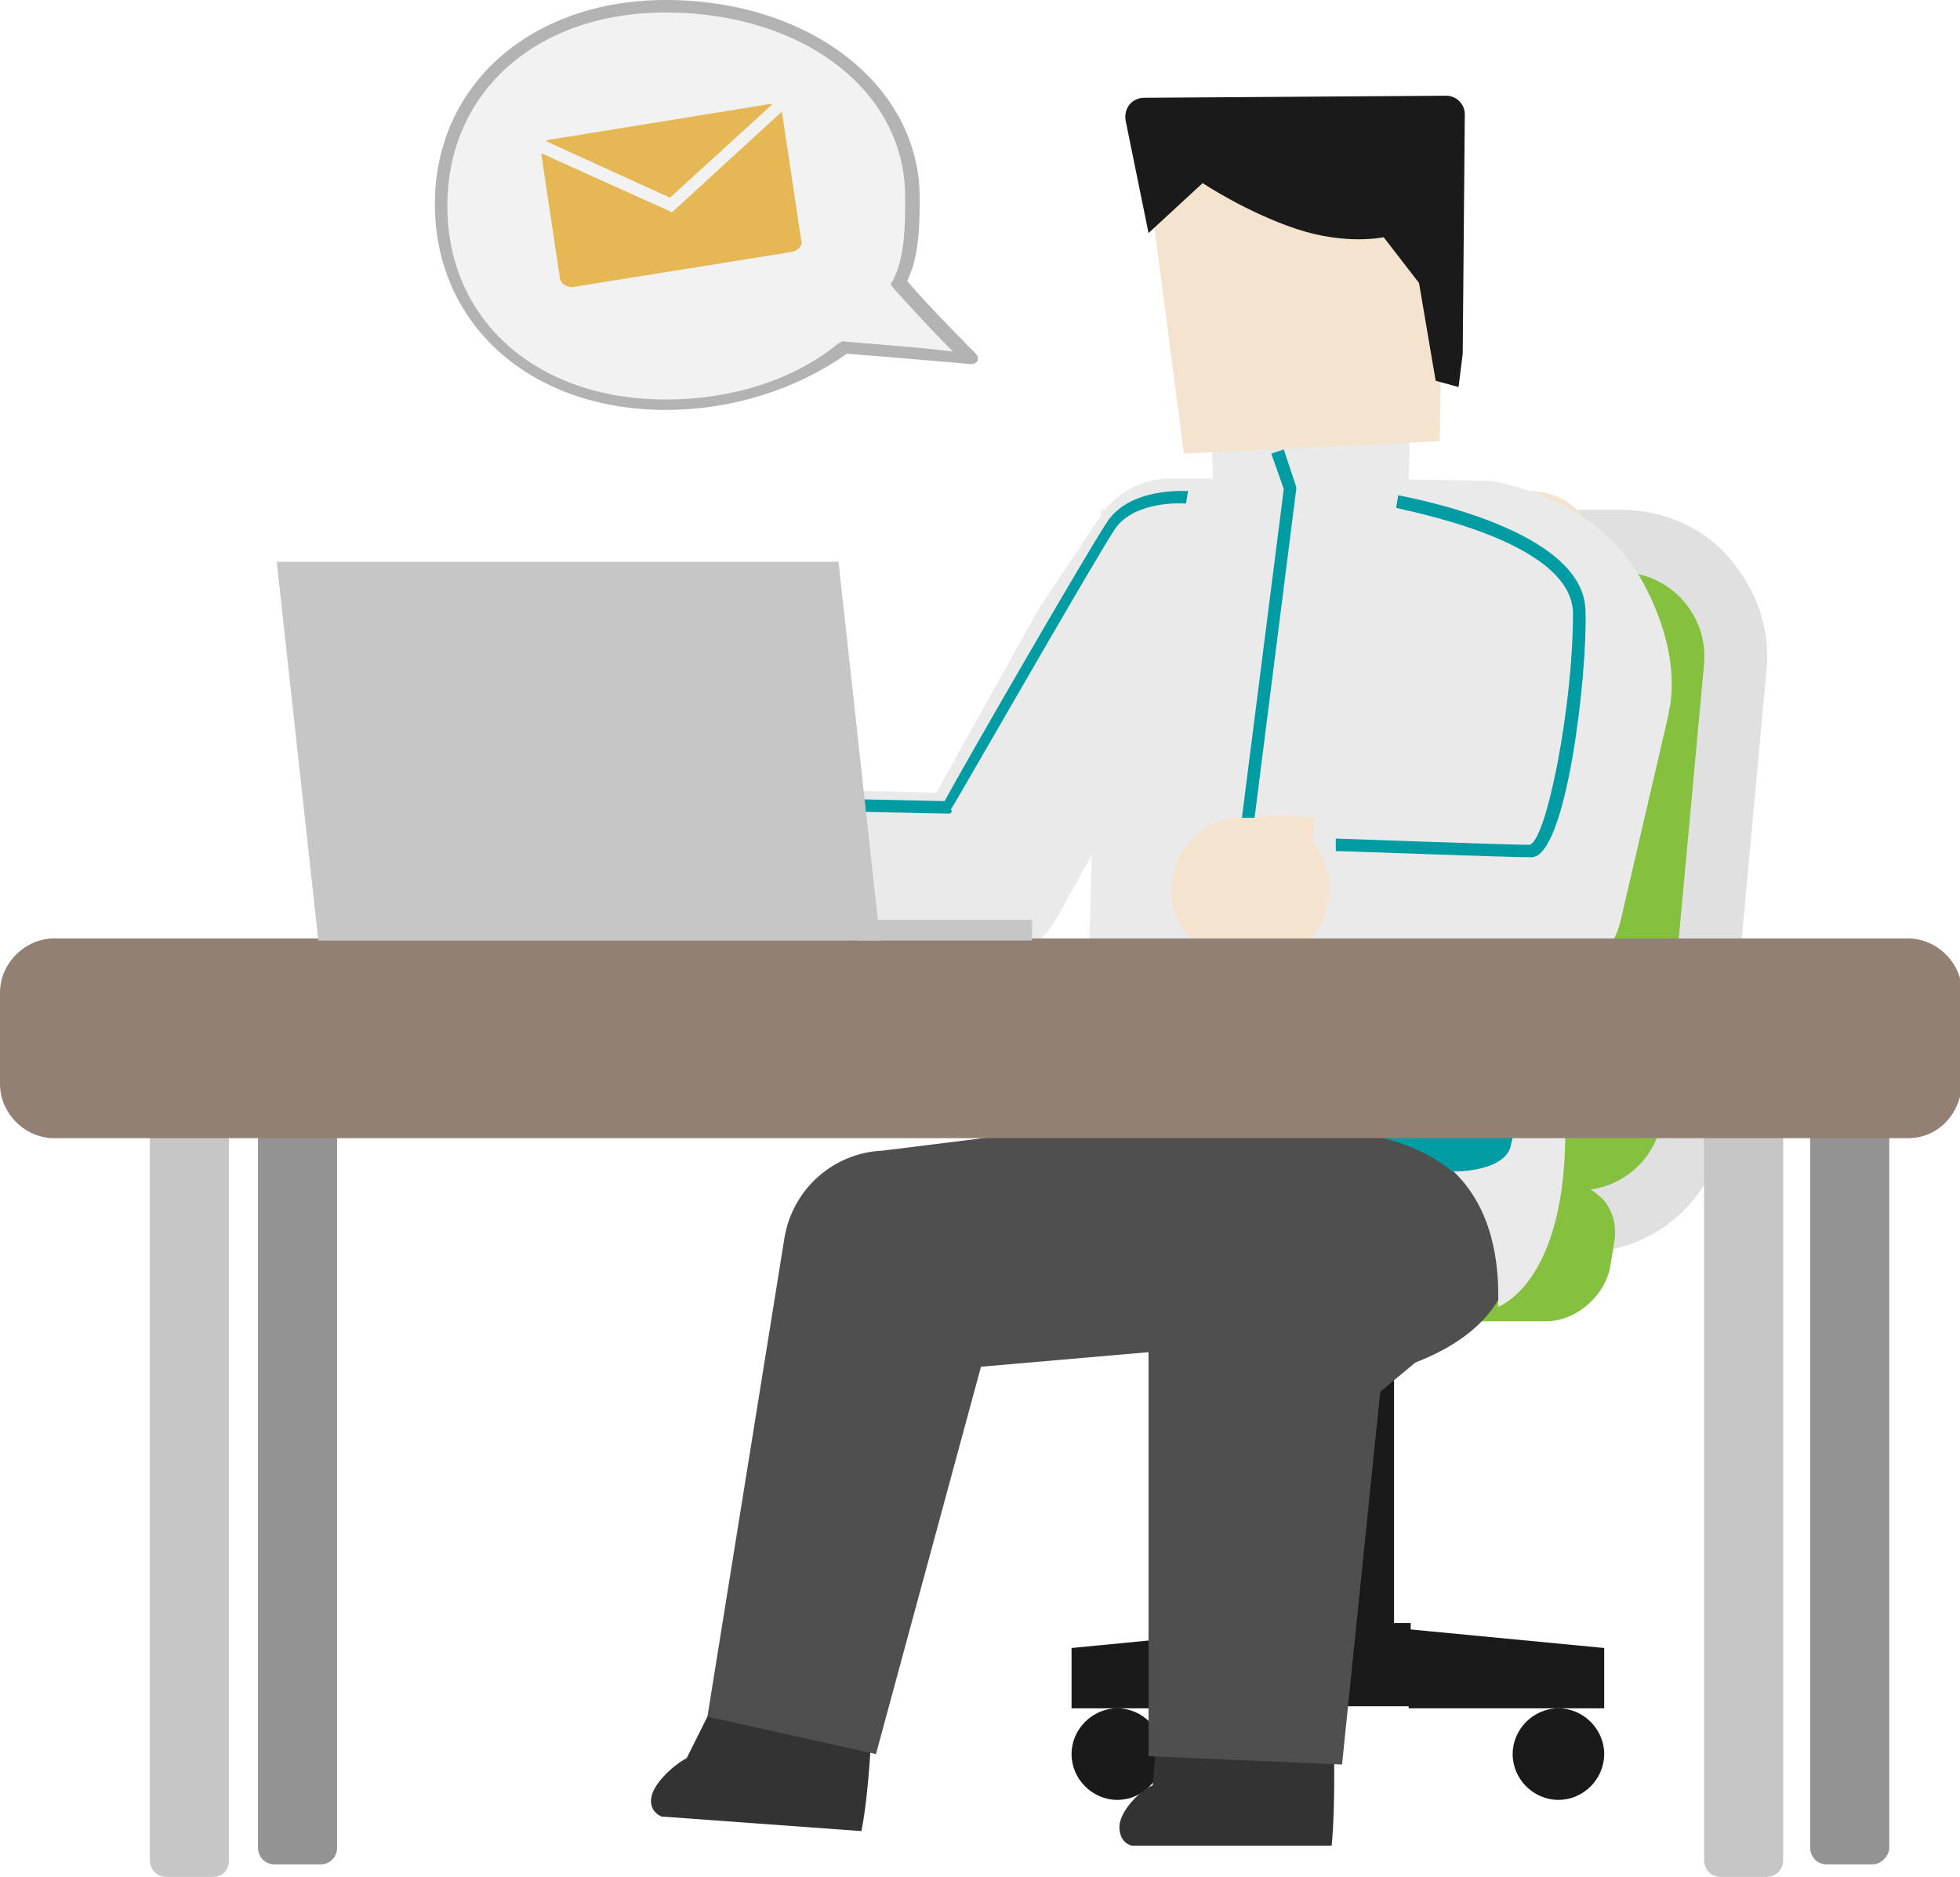 <?xml version="1.0" encoding="utf-8"?>
<!-- Generator: Adobe Illustrator 27.2.0, SVG Export Plug-In . SVG Version: 6.00 Build 0)  -->
<svg version="1.1" id="レイヤー_1" xmlns="http://www.w3.org/2000/svg" xmlns:xlink="http://www.w3.org/1999/xlink" x="0px"
	 y="0px" width="94.2px" height="90.2px" viewBox="0 0 94.2 90.2" style="enable-background:new 0 0 94.2 90.2;"
	 xml:space="preserve">
<style type="text/css">
	.st0{fill:#1A1A1A;}
	.st1{fill:#86C03F;}
	.st2{fill:#E0E0E0;}
	.st3{fill:#333333;}
	.st4{fill:#4F4F4F;}
	.st5{fill:#EAEAEA;}
	.st6{fill:#009CA4;}
	.st7{fill:#F4E3CE;}
	.st8{fill:#C6C6C6;}
	.st9{fill:#939393;}
	.st10{fill:#938075;}
	.st11{fill:#F2F2F2;}
	.st12{fill:#B3B3B3;}
	.st13{fill:#E5B855;}
</style>
<g>
	<g>
		<g>
			<rect x="61.6" y="61.9" class="st0" width="5.4" height="18.2"/>
		</g>
		<g>
			<rect x="60.8" y="78" class="st0" width="7" height="4"/>
		</g>
		<g>
			<polygon class="st0" points="67.7,78.3 77.1,79.2 77.1,82.1 67.7,82.1 67.7,78.3 			"/>
		</g>
		<g>
			<path class="st0" d="M74.9,86.5c-1.2,0-2.2-1-2.2-2.2s1-2.2,2.2-2.2s2.2,1,2.2,2.2S76.1,86.5,74.9,86.5z"/>
		</g>
		<g>
			<polygon class="st0" points="51.5,79.2 60.8,78.3 60.8,82.1 51.5,82.1 51.5,79.2 			"/>
		</g>
		<g>
			<path class="st0" d="M53.7,86.5c-1.2,0-2.2-1-2.2-2.2s1-2.2,2.2-2.2s2.2,1,2.2,2.2S54.9,86.5,53.7,86.5z"/>
		</g>
		<g>
			<g>
				<path class="st1" d="M60.7,58.7c-1.5,0-3-0.7-4.1-1.8c-1-1.1-1.5-2.7-1.4-4.2l2-21.7c0.3-2.8,2.6-5,5.5-5h15.2
					c1.5,0,3,0.7,4.1,1.8c1,1.1,1.5,2.7,1.4,4.2l-2,21.7c-0.3,2.8-2.6,5-5.5,5H60.7z"/>
			</g>
			<g>
				<path class="st2" d="M77.9,27.5c2.3,0,4.2,2,4,4.4l-2,21.7c-0.2,2-1.9,3.6-4,3.6H60.7c-2.3,0-4.2-2-4-4.4l2-21.7
					c0.2-2,1.9-3.6,4-3.6H77.9 M77.9,24.5H62.7c-3.6,0-6.6,2.7-6.9,6.3l-2,21.7c-0.2,2,0.5,3.9,1.8,5.4c1.3,1.4,3.2,2.3,5.2,2.3
					h15.2c3.6,0,6.6-2.7,6.9-6.3l2-21.7c0.2-2-0.5-3.9-1.8-5.4C81.8,25.3,79.9,24.5,77.9,24.5L77.9,24.5z"/>
			</g>
		</g>
		<g>
			<path class="st1" d="M47.2,63h27.1c1.3,0,2.4-1,2.6-2.3l0.2-1.2c0.2-1.3-0.7-2.3-1.9-2.3H48c-1.3,0-2.4,1-2.6,2.3l-0.2,1.2
				C45.1,61.9,46,63,47.2,63z"/>
			<path class="st1" d="M74.3,63.5H47.2c-0.7,0-1.4-0.3-1.9-0.8c-0.5-0.5-0.7-1.3-0.6-2l0.2-1.2c0.2-1.5,1.6-2.7,3.1-2.7h27.1
				c0.7,0,1.4,0.3,1.9,0.8c0.5,0.5,0.7,1.3,0.6,2l-0.2,1.2C77.2,62.2,75.8,63.5,74.3,63.5z M48,57.7c-1,0-1.9,0.8-2.1,1.8l-0.2,1.2
				c-0.1,0.5,0.1,0.9,0.3,1.2c0.3,0.3,0.7,0.5,1.1,0.5h27.1c1,0,1.9-0.8,2.1-1.8l0.2-1.2c0.1-0.5-0.1-0.9-0.3-1.2
				c-0.3-0.3-0.7-0.5-1.1-0.5H48z"/>
		</g>
	</g>
	<g>
		<g>
			<path class="st3" d="M64.1,83.5c0,0,0.1,3.2-0.1,5.2h-9.6c0,0-0.6-0.1-0.6-0.9c0-0.7,0.9-1.7,1.6-2l0.2-2.5L64.1,83.5z"/>
		</g>
		<g>
			<path class="st3" d="M41.9,82.8c0,0-0.1,3.2-0.5,5.2l-9.6-0.7c0,0-0.6-0.2-0.5-0.9c0.1-0.7,1.1-1.6,1.7-1.9l1.1-2.2L41.9,82.8z"
				/>
		</g>
		<g>
			<path class="st4" d="M67.7,65.6l-1.9-5.4l-3.9-0.5l-5.5-0.5l0.5-6l5.5,0.5l6.6,0.8c0.7,0.1,1.3,0.4,1.8,0.9
				c1.1,1.1,2.3,3.3,1.8,5.5C72.2,63,70.5,64.6,67.7,65.6z"/>
		</g>
		<g>
			
				<rect x="49.5" y="27.8" transform="matrix(2.707165e-02 -1 1 2.707165e-02 22.988 102.435)" class="st5" width="29.2" height="23.2"/>
		</g>
		<g>
			<path class="st5" d="M65.4,54.5c0,0,6.9-0.1,6.6,8.3c0,0,3.6-1.2,3.2-9.7C75.4,44.9,65.4,54.5,65.4,54.5z"/>
		</g>
		<g>
			<path class="st6" d="M73.8,35.5l2.2-4.7c0,0,0.3,3.6-0.3,10.2c-0.5,5.5-1.5,7-3.1,14.1c-0.2,0.8-1.4,1.2-2.8,1.2
				c-1.7-1.4-3.8-1.7-3.8-1.7s5.4,0.4,5.6-1C72.4,48.2,73.4,40.8,73.8,35.5z"/>
		</g>
		<g>
			<path class="st4" d="M59.6,64.6L43.5,66l4.7-4.2l-6.1,22.5l-8.1-1.8l3.7-23c0.4-2.4,2.4-4.1,4.7-4.2c0,0,16.1-2,16.1-2L59.6,64.6
				L59.6,64.6z"/>
		</g>
		<g>
			<path class="st4" d="M55.2,84.4l0-20.6c0-1.7,0.9-3.2,2.2-4.2l7.6-5.5l6.6,8.4l-7.2,6l2.2-4.2l-2.1,20.5L55.2,84.4L55.2,84.4z"/>
		</g>
		<g>
			<path class="st7" d="M74.2,46.8c-0.1,0-0.1,0-0.2,0l-12.8-0.6c-1.9-0.1-3.4-1.7-3.3-3.7c0.1-1.9,1.7-3.4,3.7-3.3l9.8,0.5l1.2-6.5
				l-0.4-2l-0.4-0.6l-6.7-0.1l-6.9,0L56.3,33l-6,10.8c-0.6,1.1-1.9,1.8-3.2,1.8l-14.6-0.5c-1.9-0.1-3.5-1.7-3.4-3.6
				c0.1-1.9,1.7-3.4,3.6-3.4l12.5,0.4l5.1-9.1c0-0.1,0.1-0.2,0.2-0.2l2.8-4.2c0.7-1,1.7-1.5,2.9-1.5c0,0,0,0,0,0l8.8,0l8.5,0.1
				c1.1,0,2.1,0.5,2.7,1.4l2,2.6c0.3,0.4,0.5,0.9,0.6,1.4l0.7,3.5c0.1,0.4,0.1,0.9,0,1.3l-1.8,10.2C77.3,45.6,75.9,46.8,74.2,46.8z"
				/>
		</g>
		<g>
			<path class="st5" d="M74,47.3c-0.1,0-0.1,0-0.2,0l-11-0.5l0.4-8l7.7,0.4l1.5-6.3c0-0.2-0.1-0.6-0.4-1.2c-0.1-0.2-0.7-0.5-1.3-0.6
				L64.9,31l-6.6,0l-1.5,2.3l-6,10.8c-0.7,1.3-2.1,2.1-3.6,2.1l-13.3-0.4l0.2-8l10.9,0.3l4.9-8.8c0.1-0.1,0.1-0.2,0.2-0.3l2.8-4.2
				c0.7-1.1,2-1.8,3.3-1.8c0,0,0,0,0,0l8.8,0l6.1,0.1c0.2,0,0.3,0,0.5,0c0.5,0.1,5,0.8,7.2,4.6c1.9,3.3,1.6,5.8,1.4,6.5
				c0,0,0,0.1,0,0.1l-2.3,9.9C77.5,46,75.9,47.3,74,47.3z M72.4,32.6c0,0,0,0.1,0,0.1L72.4,32.6z M72.4,32.5c0,0-0.1,0.3,0,0.2
				L72.4,32.5C72.4,32.5,72.4,32.5,72.4,32.5z M72.4,32.6L72.4,32.6L72.4,32.6z"/>
		</g>
		<g>
			<polygon class="st5" points="58.2,19.1 58.3,23.5 67.7,23.3 67.8,18.7 			"/>
		</g>
		<g>
			<path class="st6" d="M58.9,50.3l-0.6-0.1l3.4-26.7l-0.6-1.7l0.6-0.2l0.6,1.8c0,0,0,0.1,0,0.1L58.9,50.3z"/>
		</g>
		<g>
			<path class="st6" d="M73.6,41.2c-1.2,0-9-0.3-9.4-0.3l0-0.6c0.1,0,8.2,0.3,9.3,0.3c0.8-0.1,2.1-6.6,2.1-11.1c0-3.6-8.4-5-8.5-5.1
				l0.1-0.6c0.4,0.1,9,1.6,9,5.6C76.3,32.3,75.3,41.2,73.6,41.2z"/>
		</g>
		<g>
			<path class="st6" d="M45.6,39.1C45.6,39.1,45.6,39.1,45.6,39.1L40.7,39l0-0.6l4.7,0.1c0.8-1.5,6.8-11.9,7.8-13.4
				c1.1-1.7,3.8-1.5,3.9-1.5l-0.1,0.6c0,0-2.4-0.2-3.4,1.2c-1,1.5-7.8,13.4-7.9,13.5C45.8,39,45.7,39.1,45.6,39.1z"/>
		</g>
		<g>
			<path class="st7" d="M59.8,46.2c-1.8,0-3.4-1.4-3.5-3.2c-0.1-1.9,1.3-3.6,3.2-3.7l0.7,0c1.9-0.1,3.6,1.3,3.7,3.2
				s-1.3,3.6-3.2,3.7l-0.7,0C60,46.2,59.9,46.2,59.8,46.2z"/>
		</g>
		<g>
			<polygon class="st7" points="54.8,5.7 56.9,21.8 69.2,21.2 69.4,5.6 			"/>
		</g>
		<g>
			<path class="st0" d="M55.2,11.2l2.6-2.4c0,0,2.1,1.4,4.5,2.2s4.2,0.4,4.2,0.4l1.7,2.2l0.8,4.7l1.1,0.3l0.2-1.6l0.1-11.5
				c0-0.5-0.4-0.9-0.9-0.9L55,4.7c-0.6,0-1,0.5-0.9,1.1L55.2,11.2z"/>
		</g>
	</g>
	<g>
		<g>
			<path class="st8" d="M10.2,90.2H8c-0.5,0-0.8-0.4-0.8-0.8V50.8c0-0.5,0.4-0.8,0.8-0.8h2.2c0.5,0,0.8,0.4,0.8,0.8v38.6
				C11,89.9,10.7,90.2,10.2,90.2z"/>
		</g>
		<g>
			<path class="st9" d="M15.4,89.6h-2.2c-0.5,0-0.8-0.4-0.8-0.8v-38c0-0.5,0.4-0.8,0.8-0.8h2.2c0.5,0,0.8,0.4,0.8,0.8v38
				C16.2,89.2,15.9,89.6,15.4,89.6z"/>
		</g>
		<g>
			<path class="st9" d="M90,89.6h-2.2c-0.5,0-0.8-0.4-0.8-0.8v-38c0-0.5,0.4-0.8,0.8-0.8H90c0.5,0,0.8,0.4,0.8,0.8v38
				C90.8,89.2,90.4,89.6,90,89.6z"/>
		</g>
		<g>
			<path class="st8" d="M84.9,90.2h-2.2c-0.5,0-0.8-0.4-0.8-0.8V50.8c0-0.5,0.4-0.8,0.8-0.8h2.2c0.5,0,0.8,0.4,0.8,0.8v38.6
				C85.7,89.9,85.3,90.2,84.9,90.2z"/>
		</g>
		<g>
			<path class="st10" d="M91.7,54.7H2.6c-1.4,0-2.6-1.2-2.6-2.6v-4.4c0-1.4,1.2-2.6,2.6-2.6h89.1c1.4,0,2.6,1.2,2.6,2.6v4.4
				C94.2,53.6,93.1,54.7,91.7,54.7z"/>
		</g>
	</g>
	<g>
		<g>
			<polygon class="st8" points="42.3,45.2 15.3,45.2 13.3,27 40.3,27 			"/>
		</g>
		<g>
			<rect x="41.2" y="44.2" class="st8" width="8.4" height="1"/>
		</g>
	</g>
	<g>
		<g>
			<path class="st11" d="M43.9,9.5c0,1.3,0,2.9-0.6,4c0.9,1.1,3.4,3.7,3.4,3.7s-4.9-0.4-6.1-0.6c-2.2,1.7-5.2,2.7-8.5,2.7
				c-6.7,0-10.8-4.3-10.8-9.6S25.3,0.3,32,0.3S43.9,4.3,43.9,9.5z"/>
			<path class="st12" d="M32,19.7c-6.5,0-11.1-4.1-11.1-9.9C20.9,4.1,25.5,0,32,0c6.9,0,12.2,4.1,12.2,9.5c0,1.2,0,2.8-0.6,4
				c1,1.2,3.3,3.5,3.3,3.5c0.1,0.1,0.1,0.2,0.1,0.3s-0.2,0.2-0.3,0.2c0,0-4.6-0.4-6-0.5C38.3,18.7,35.2,19.7,32,19.7z M32,0.6
				c-6.2,0-10.5,3.8-10.5,9.3s4.3,9.3,10.5,9.3c3.1,0,6.1-0.9,8.3-2.7c0.1,0,0.1-0.1,0.2-0.1c0.9,0.1,3.9,0.3,5.3,0.5
				c-0.8-0.8-2.2-2.3-2.9-3.1c-0.1-0.1-0.1-0.2,0-0.3c0.6-1.1,0.6-2.7,0.6-3.9C43.6,4.4,38.6,0.6,32,0.6z"/>
		</g>
		<g>
			<path class="st13" d="M38.1,12.1l-10.6,1.7c-0.3,0-0.6-0.2-0.6-0.5l-0.9-6c0-0.3,0.2-0.6,0.5-0.6L37,5c0.3,0,0.6,0.2,0.6,0.5
				l0.9,6C38.6,11.8,38.4,12,38.1,12.1z"/>
		</g>
		<g>
			<polygon class="st11" points="32.3,10.2 25.2,7 25.4,6.4 32.2,9.5 37.9,4.3 38.3,4.7 			"/>
		</g>
	</g>
</g>
</svg>
